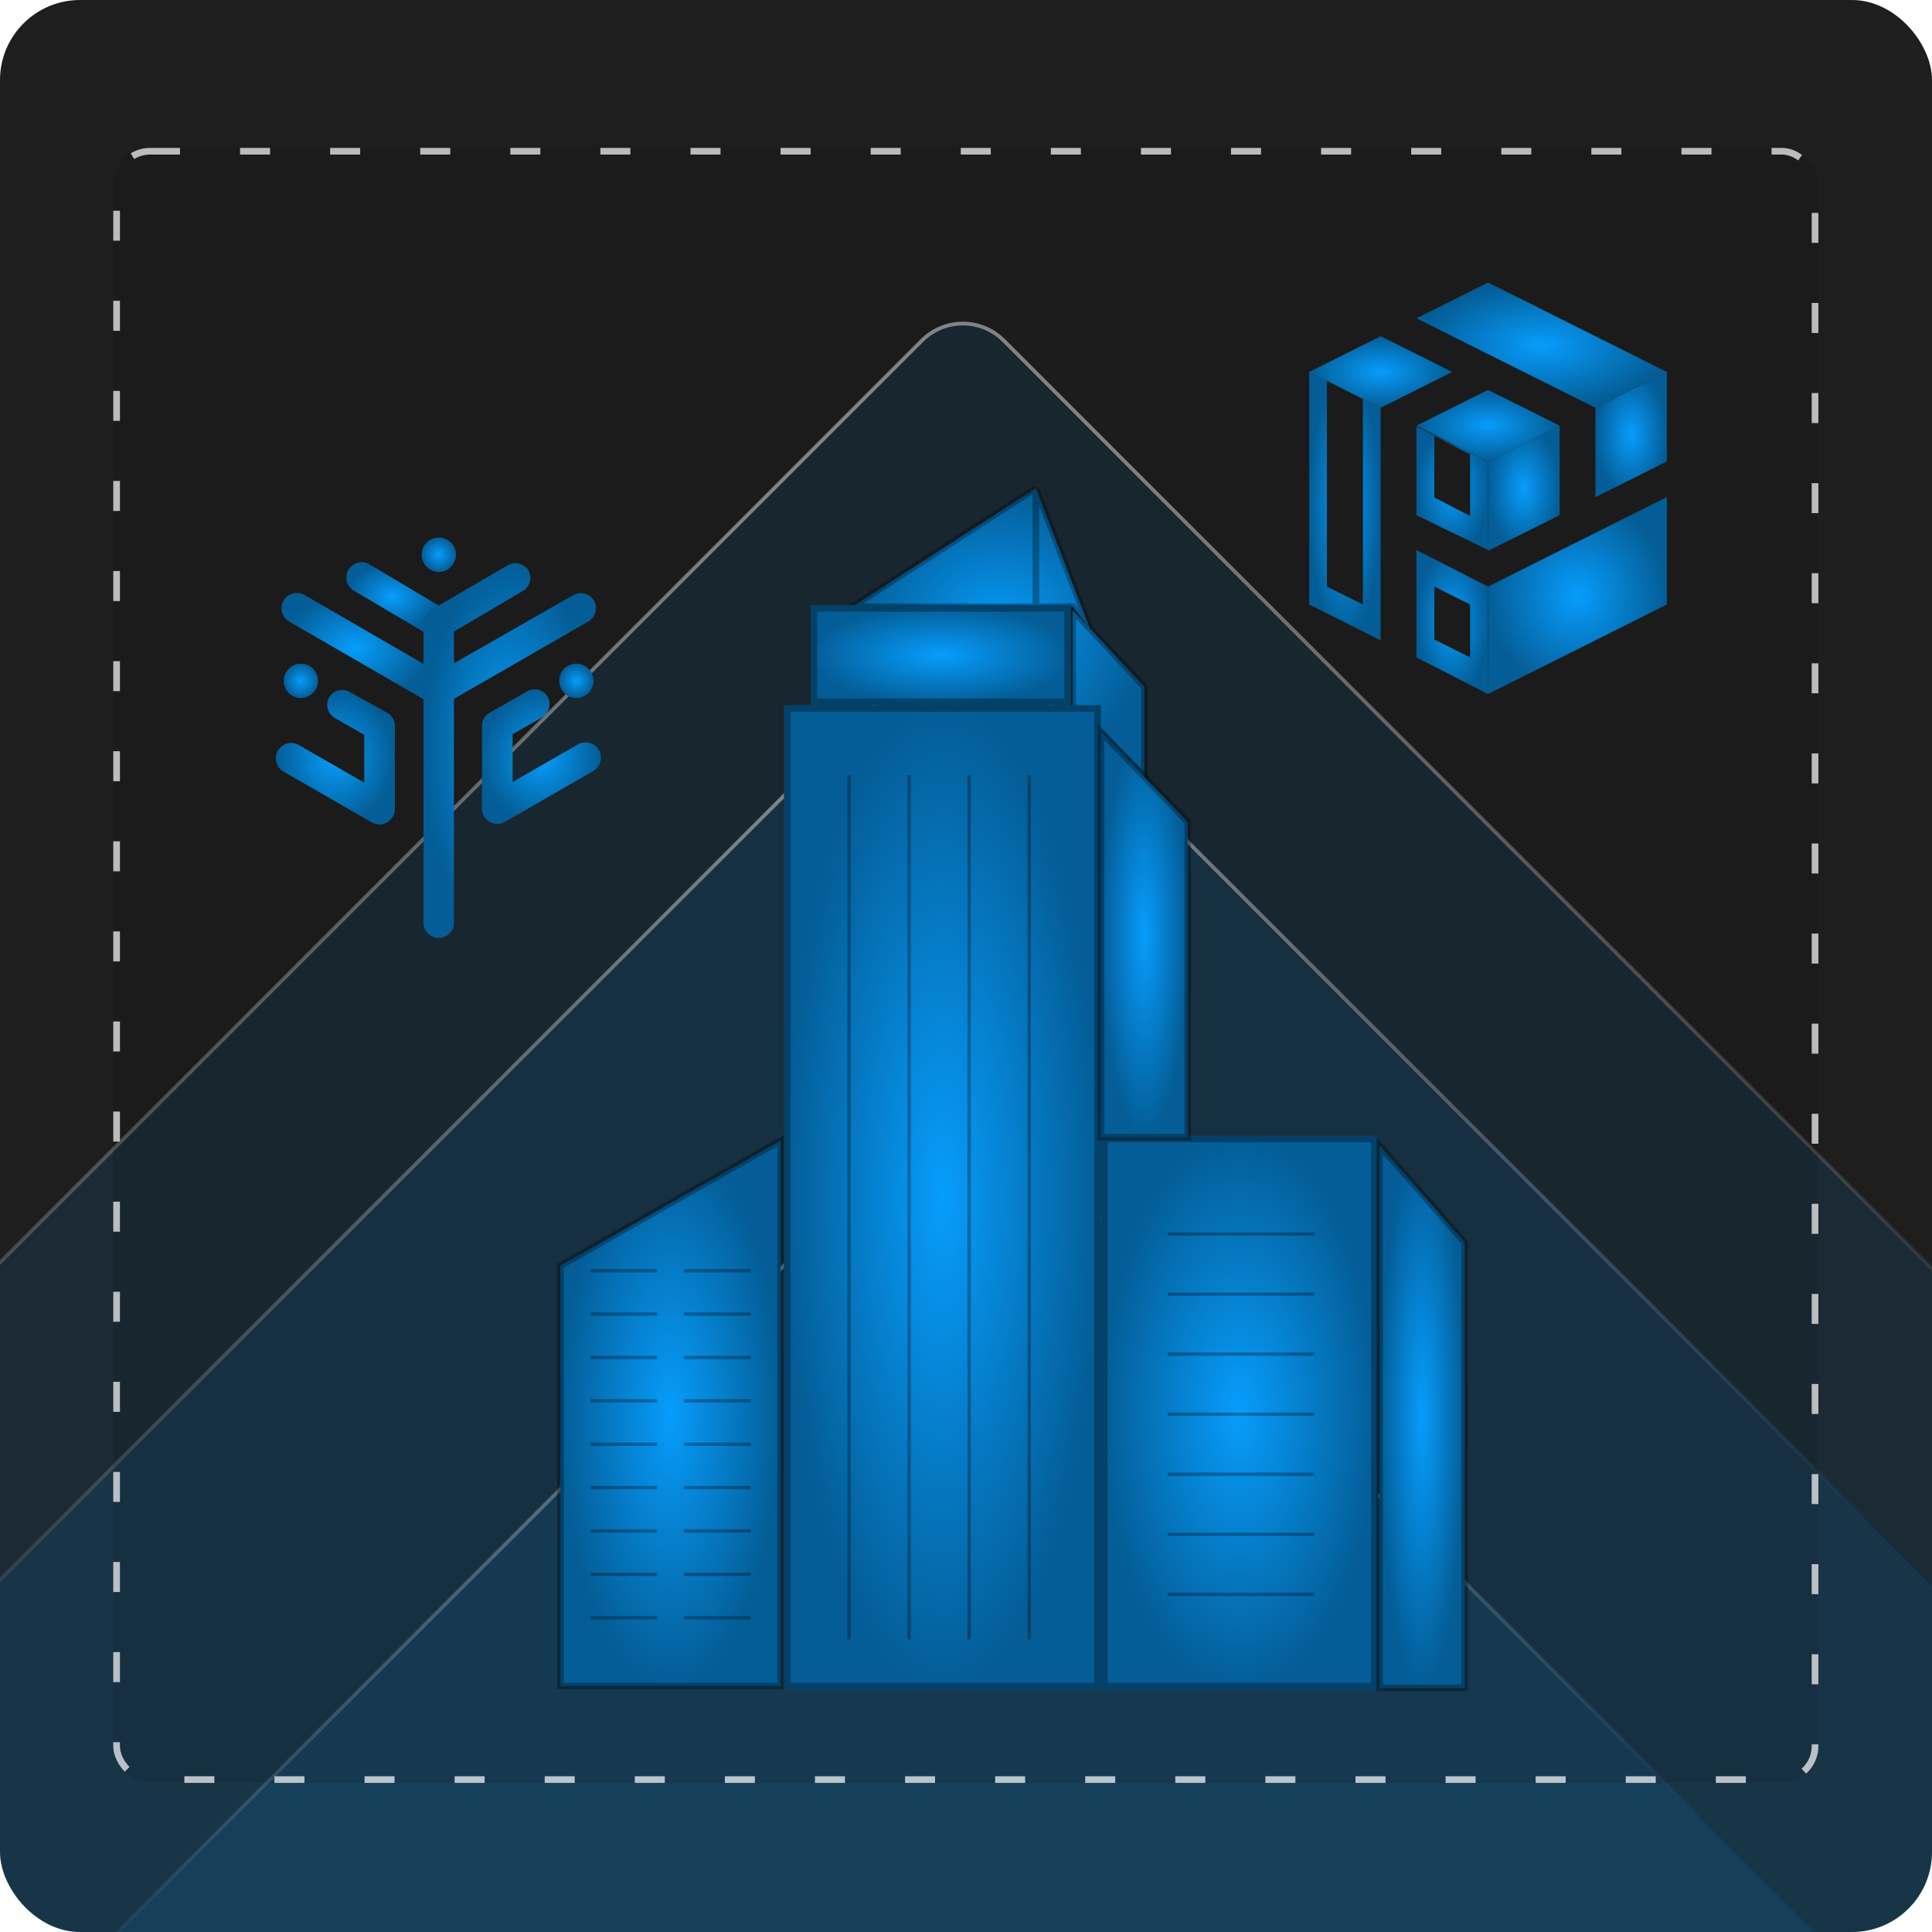 <svg width="614" height="614" viewBox="0 0 614 614" fill="none" xmlns="http://www.w3.org/2000/svg">
<g clip-path="url(#clip0_4607_7054)">
<rect width="614" height="614" rx="25.451" fill="#060606" fill-opacity="0.9"/>
<rect x="306" y="95.218" width="672.312" height="672.312" rx="18.361" transform="rotate(45 306 95.218)" fill="#079DFC" fill-opacity="0.1" stroke="url(#paint0_linear_4607_7054)" stroke-width="1.185"/>
<rect x="306" y="196.039" width="539.226" height="539.226" rx="18.361" transform="rotate(45 306 196.039)" fill="#079DFC" fill-opacity="0.1" stroke="url(#paint1_linear_4607_7054)" stroke-width="1.185"/>
<rect x="307" y="344.327" width="434.37" height="434.37" rx="18.361" transform="rotate(45 307 344.327)" fill="#079DFC" fill-opacity="0.1" stroke="url(#paint2_linear_4607_7054)" stroke-width="1.185"/>
<g filter="url(#filter0_b_4607_7054)">
<rect x="36" y="47" width="541.889" height="519.62" rx="11.665" fill="#060606" fill-opacity="0.1"/>
<rect x="37.06" y="48.06" width="539.769" height="517.499" rx="10.604" stroke="white" stroke-opacity="0.7" stroke-width="2.121" stroke-dasharray="9.54 19.09"/>
<path d="M363.679 246.895V218.263L346.331 199.705L329.214 155.166L270.889 192.812H329.214H340.879L346.331 199.705L340.879 193.872V223.968L363.679 246.895Z" fill="url(#paint3_radial_4607_7054)"/>
<path d="M329.214 155.166L346.331 199.705L340.879 192.812H329.214M329.214 155.166V192.812M329.214 155.166L270.889 192.812H329.214M363.679 218.263V246.895L340.879 223.968V193.872L363.679 218.263Z" stroke="black" stroke-opacity="0.3" stroke-width="2.121"/>
<rect width="88.017" height="176.035" transform="matrix(-1 0 0 1 437.91 360.893)" fill="url(#paint4_radial_4607_7054)"/>
<rect x="-1.06" y="1.06" width="85.896" height="173.914" transform="matrix(-1 0 0 1 435.789 360.893)" stroke="black" stroke-opacity="0.3" stroke-width="2.121"/>
<rect width="100.743" height="312.832" transform="matrix(-1 0 0 1 349.893 224.095)" fill="url(#paint5_radial_4607_7054)"/>
<rect x="-1.06" y="1.06" width="98.622" height="310.712" transform="matrix(-1 0 0 1 347.772 224.095)" stroke="black" stroke-opacity="0.3" stroke-width="2.121"/>
<path d="M178.1 402.25L248.09 362.484V535.867H178.1V402.25Z" fill="url(#paint6_radial_4607_7054)" stroke="black" stroke-opacity="0.3" stroke-width="2.121"/>
<path d="M438.44 364.074L465.482 394.827V536.397H438.44V364.074Z" fill="url(#paint7_radial_4607_7054)" stroke="black" stroke-opacity="0.3" stroke-width="2.121"/>
<path d="M377.465 261.211V361.423H349.893V232.579L377.465 261.211Z" fill="url(#paint8_radial_4607_7054)" stroke="black" stroke-opacity="0.3" stroke-width="2.121"/>
<rect width="82.715" height="31.814" transform="matrix(-1 0 0 1 340.349 192.282)" fill="url(#paint9_radial_4607_7054)"/>
<rect x="-1.06" y="1.06" width="80.594" height="29.693" transform="matrix(-1 0 0 1 338.228 192.282)" stroke="black" stroke-opacity="0.3" stroke-width="2.121"/>
<line y1="-0.53" x2="46.66" y2="-0.53" transform="matrix(-1 0 0 1 417.762 392.706)" stroke="black" stroke-opacity="0.3" stroke-width="1.06"/>
<line y1="-0.53" x2="46.66" y2="-0.53" transform="matrix(-1 0 0 1 417.762 411.794)" stroke="black" stroke-opacity="0.3" stroke-width="1.06"/>
<line y1="-0.53" x2="46.66" y2="-0.53" transform="matrix(-1 0 0 1 417.762 430.883)" stroke="black" stroke-opacity="0.3" stroke-width="1.06"/>
<line y1="-0.53" x2="46.66" y2="-0.53" transform="matrix(-1 0 0 1 417.762 449.971)" stroke="black" stroke-opacity="0.3" stroke-width="1.06"/>
<line y1="-0.53" x2="46.66" y2="-0.53" transform="matrix(-1 0 0 1 417.762 469.059)" stroke="black" stroke-opacity="0.3" stroke-width="1.06"/>
<line y1="-0.53" x2="46.66" y2="-0.53" transform="matrix(-1 0 0 1 417.762 488.147)" stroke="black" stroke-opacity="0.3" stroke-width="1.06"/>
<line y1="-0.53" x2="46.66" y2="-0.53" transform="matrix(-1 0 0 1 417.762 507.235)" stroke="black" stroke-opacity="0.3" stroke-width="1.06"/>
<line y1="-0.53" x2="274.656" y2="-0.53" transform="matrix(4.37114e-08 1 1 -4.37114e-08 270.359 246.364)" stroke="black" stroke-opacity="0.3" stroke-width="1.06"/>
<line y1="-0.53" x2="274.656" y2="-0.53" transform="matrix(4.37114e-08 1 1 -4.37114e-08 289.447 246.364)" stroke="black" stroke-opacity="0.3" stroke-width="1.06"/>
<line y1="-0.53" x2="274.656" y2="-0.53" transform="matrix(4.37114e-08 1 1 -4.37114e-08 308.535 246.364)" stroke="black" stroke-opacity="0.3" stroke-width="1.06"/>
<line y1="-0.53" x2="274.656" y2="-0.53" transform="matrix(4.37114e-08 1 1 -4.37114e-08 327.623 246.364)" stroke="black" stroke-opacity="0.3" stroke-width="1.06"/>
<line y1="-0.53" x2="21.209" y2="-0.53" transform="matrix(-1 0 0 1 238.546 404.371)" stroke="black" stroke-opacity="0.3" stroke-width="1.06"/>
<line y1="-0.53" x2="21.209" y2="-0.53" transform="matrix(-1 0 0 1 208.853 404.371)" stroke="black" stroke-opacity="0.3" stroke-width="1.06"/>
<line y1="-0.53" x2="21.209" y2="-0.53" transform="matrix(-1 0 0 1 238.546 418.157)" stroke="black" stroke-opacity="0.3" stroke-width="1.06"/>
<line y1="-0.53" x2="21.209" y2="-0.53" transform="matrix(-1 0 0 1 208.853 418.157)" stroke="black" stroke-opacity="0.3" stroke-width="1.06"/>
<line y1="-0.53" x2="21.209" y2="-0.53" transform="matrix(-1 0 0 1 238.546 431.943)" stroke="black" stroke-opacity="0.3" stroke-width="1.06"/>
<line y1="-0.53" x2="21.209" y2="-0.53" transform="matrix(-1 0 0 1 208.853 431.943)" stroke="black" stroke-opacity="0.3" stroke-width="1.06"/>
<line y1="-0.53" x2="21.209" y2="-0.53" transform="matrix(-1 0 0 1 238.546 445.729)" stroke="black" stroke-opacity="0.3" stroke-width="1.06"/>
<line y1="-0.53" x2="21.209" y2="-0.53" transform="matrix(-1 0 0 1 208.853 445.729)" stroke="black" stroke-opacity="0.3" stroke-width="1.06"/>
<line y1="-0.53" x2="21.209" y2="-0.53" transform="matrix(-1 0 0 1 238.546 459.515)" stroke="black" stroke-opacity="0.3" stroke-width="1.06"/>
<line y1="-0.53" x2="21.209" y2="-0.53" transform="matrix(-1 0 0 1 208.853 459.515)" stroke="black" stroke-opacity="0.3" stroke-width="1.06"/>
<line y1="-0.53" x2="21.209" y2="-0.53" transform="matrix(-1 0 0 1 238.546 473.301)" stroke="black" stroke-opacity="0.3" stroke-width="1.06"/>
<line y1="-0.53" x2="21.209" y2="-0.53" transform="matrix(-1 0 0 1 208.853 473.301)" stroke="black" stroke-opacity="0.3" stroke-width="1.06"/>
<line y1="-0.53" x2="21.209" y2="-0.53" transform="matrix(-1 0 0 1 238.546 487.086)" stroke="black" stroke-opacity="0.3" stroke-width="1.06"/>
<line y1="-0.53" x2="21.209" y2="-0.53" transform="matrix(-1 0 0 1 208.853 487.086)" stroke="black" stroke-opacity="0.3" stroke-width="1.06"/>
<line y1="-0.53" x2="21.209" y2="-0.53" transform="matrix(-1 0 0 1 238.546 500.872)" stroke="black" stroke-opacity="0.3" stroke-width="1.06"/>
<line y1="-0.53" x2="21.209" y2="-0.53" transform="matrix(-1 0 0 1 208.853 500.872)" stroke="black" stroke-opacity="0.3" stroke-width="1.06"/>
<line y1="-0.53" x2="21.209" y2="-0.53" transform="matrix(-1 0 0 1 238.546 514.658)" stroke="black" stroke-opacity="0.3" stroke-width="1.06"/>
<line y1="-0.53" x2="21.209" y2="-0.53" transform="matrix(-1 0 0 1 208.853 514.658)" stroke="black" stroke-opacity="0.3" stroke-width="1.06"/>
<path fill-rule="evenodd" clip-rule="evenodd" d="M529.733 157.978L472.905 186.424V220.56L529.733 192.114V157.978Z" fill="url(#paint10_radial_4607_7054)"/>
<path fill-rule="evenodd" clip-rule="evenodd" d="M507.041 129.597V157.978L529.733 146.665V118.218L507.041 129.597Z" fill="url(#paint11_radial_4607_7054)"/>
<path fill-rule="evenodd" clip-rule="evenodd" d="M472.905 175.046L495.662 163.732V135.286L472.905 146.665V175.046Z" fill="url(#paint12_radial_4607_7054)"/>
<path d="M438.769 106.839L416.077 118.218L438.769 129.597L461.526 118.218L438.769 106.839Z" fill="url(#paint13_radial_4607_7054)"/>
<path fill-rule="evenodd" clip-rule="evenodd" d="M472.905 89.771L450.148 101.15L472.905 112.529L507.041 129.597L529.733 118.218L472.905 89.771Z" fill="url(#paint14_radial_4607_7054)"/>
<path d="M472.905 123.907L450.148 135.286L472.905 146.665L495.662 135.286L472.905 123.907Z" fill="url(#paint15_radial_4607_7054)"/>
<path d="M450.148 174.784V208.92L472.905 220.56V186.424L450.148 174.784ZM467.216 208.92L455.837 203.231V186.424L467.216 192.114V208.92Z" fill="url(#paint16_radial_4607_7054)"/>
<path d="M416.077 118.218V192.114L438.769 203.492V129.597L416.077 118.218ZM433.145 192.114L421.701 186.424V121.03L433.145 126.719V192.114Z" fill="url(#paint17_radial_4607_7054)"/>
<path d="M450.148 135.547L472.905 146.665V174.784L450.148 163.732V135.547ZM467.216 163.994V144.376L455.837 138.49V158.109L467.216 163.994Z" fill="url(#paint18_radial_4607_7054)"/>
<path fill-rule="evenodd" clip-rule="evenodd" d="M134.587 200.784L112.568 187.793C111.996 187.474 111.495 187.042 111.094 186.524C110.692 186.006 110.4 185.412 110.233 184.779C110.067 184.145 110.03 183.484 110.124 182.836C110.219 182.188 110.444 181.565 110.785 181.006C111.126 180.446 111.576 179.961 112.109 179.58C112.641 179.198 113.246 178.928 113.885 178.786C114.525 178.643 115.186 178.631 115.831 178.75C116.475 178.87 117.088 179.117 117.635 179.479L139.459 192.47L134.587 200.784Z" fill="url(#paint19_radial_4607_7054)"/>
<path fill-rule="evenodd" clip-rule="evenodd" d="M136.276 223.192L91.913 197.536C91.359 197.216 90.873 196.79 90.483 196.283C90.093 195.775 89.807 195.195 89.642 194.577C89.307 193.329 89.481 191.998 90.127 190.878C90.773 189.759 91.838 188.941 93.086 188.607C94.335 188.272 95.665 188.446 96.785 189.092L136.276 211.956V223.192Z" fill="url(#paint20_radial_4607_7054)"/>
<path fill-rule="evenodd" clip-rule="evenodd" d="M188.758 190.846C188.097 189.787 187.06 189.017 185.855 188.691C184.65 188.366 183.366 188.509 182.262 189.092L144.265 210.786V200.719L166.284 187.728C167.346 187.069 168.11 186.022 168.413 184.81C168.716 183.597 168.535 182.314 167.908 181.233C167.238 180.183 166.191 179.43 164.983 179.128C163.776 178.826 162.498 178.998 161.413 179.609L137.12 193.769C136.35 194.221 135.712 194.866 135.267 195.641C134.823 196.415 134.589 197.293 134.587 198.186V292.627C134.508 293.309 134.574 294.001 134.781 294.656C134.988 295.311 135.331 295.915 135.788 296.428C136.246 296.941 136.806 297.352 137.433 297.633C138.06 297.914 138.739 298.06 139.426 298.06C140.113 298.06 140.793 297.914 141.42 297.633C142.047 297.352 142.607 296.941 143.064 296.428C143.521 295.915 143.864 295.311 144.071 294.656C144.278 294.001 144.344 293.309 144.265 292.627V222.088L186.939 197.536C188.061 196.884 188.88 195.816 189.22 194.564C189.561 193.312 189.395 191.976 188.758 190.846Z" fill="url(#paint21_radial_4607_7054)"/>
<path d="M139.459 181.753C142.472 181.753 144.915 179.31 144.915 176.297C144.915 173.283 142.472 170.841 139.459 170.841C136.445 170.841 134.003 173.283 134.003 176.297C134.003 179.31 136.445 181.753 139.459 181.753Z" fill="url(#paint22_radial_4607_7054)"/>
<path d="M123.026 226.505C123.772 226.913 124.395 227.514 124.829 228.245C125.264 228.977 125.493 229.811 125.494 230.662V257.162C125.498 258.023 125.271 258.868 124.837 259.611C124.403 260.353 123.777 260.966 123.026 261.384C122.29 261.795 121.465 262.018 120.623 262.034C119.761 262.011 118.916 261.788 118.154 261.384L90.095 245.211C88.975 244.565 88.158 243.501 87.823 242.252C87.488 241.004 87.663 239.673 88.309 238.554C88.955 237.434 90.019 236.617 91.267 236.282C92.516 235.947 93.847 236.121 94.966 236.767L115.751 248.719V233.52L106.333 228.129C105.261 227.479 104.481 226.442 104.155 225.232C103.828 224.023 103.98 222.734 104.579 221.633C105.217 220.549 106.255 219.759 107.469 219.431C108.683 219.103 109.978 219.264 111.074 219.88L123.026 226.505Z" fill="url(#paint23_radial_4607_7054)"/>
<path d="M95.616 221.828C98.629 221.828 101.072 219.386 101.072 216.372C101.072 213.359 98.629 210.916 95.616 210.916C92.603 210.916 90.16 213.359 90.16 216.372C90.16 219.386 92.603 221.828 95.616 221.828Z" fill="url(#paint24_radial_4607_7054)"/>
<path d="M167.583 219.685C168.68 219.069 169.974 218.908 171.189 219.236C172.403 219.564 173.441 220.355 174.078 221.439C174.677 222.539 174.83 223.828 174.503 225.038C174.176 226.247 173.396 227.284 172.325 227.934L162.907 233.325V248.524L183.691 236.572C184.246 236.253 184.858 236.045 185.492 235.962C186.127 235.878 186.772 235.921 187.39 236.087C188.008 236.253 188.588 236.539 189.096 236.928C189.603 237.318 190.029 237.804 190.349 238.359C190.669 238.913 190.876 239.525 190.96 240.16C191.043 240.794 191.001 241.439 190.835 242.057C190.669 242.676 190.383 243.255 189.993 243.763C189.603 244.271 189.117 244.696 188.563 245.016L160.503 261.189C159.742 261.594 158.897 261.816 158.035 261.839C157.193 261.823 156.368 261.6 155.632 261.189C154.88 260.771 154.255 260.159 153.821 259.416C153.387 258.673 153.16 257.828 153.164 256.968V230.662C153.164 229.811 153.394 228.977 153.828 228.245C154.262 227.514 154.885 226.913 155.632 226.505L167.583 219.685Z" fill="url(#paint25_radial_4607_7054)"/>
<path d="M183.172 221.828C186.185 221.828 188.628 219.386 188.628 216.372C188.628 213.359 186.185 210.916 183.172 210.916C180.158 210.916 177.716 213.359 177.716 216.372C177.716 219.386 180.158 221.828 183.172 221.828Z" fill="url(#paint26_radial_4607_7054)"/>
</g>
</g>
<defs>
<filter id="filter0_b_4607_7054" x="6.307" y="17.307" width="601.275" height="579.005" filterUnits="userSpaceOnUse" color-interpolation-filters="sRGB">
<feFlood flood-opacity="0" result="BackgroundImageFix"/>
<feGaussianBlur in="BackgroundImageFix" stdDeviation="14.846"/>
<feComposite in2="SourceAlpha" operator="in" result="effect1_backgroundBlur_4607_7054"/>
<feBlend mode="normal" in="SourceGraphic" in2="effect1_backgroundBlur_4607_7054" result="shape"/>
</filter>
<linearGradient id="paint0_linear_4607_7054" x1="334.062" y1="138.032" x2="605.332" y2="356.295" gradientUnits="userSpaceOnUse">
<stop stop-color="white" stop-opacity="0.5"/>
<stop offset="1" stop-color="white" stop-opacity="0"/>
</linearGradient>
<linearGradient id="paint1_linear_4607_7054" x1="328.517" y1="230.228" x2="546.182" y2="405.361" gradientUnits="userSpaceOnUse">
<stop stop-color="white" stop-opacity="0.5"/>
<stop offset="1" stop-color="white" stop-opacity="0"/>
</linearGradient>
<linearGradient id="paint2_linear_4607_7054" x1="325.148" y1="371.72" x2="500.58" y2="512.872" gradientUnits="userSpaceOnUse">
<stop stop-color="white" stop-opacity="0.5"/>
<stop offset="1" stop-color="white" stop-opacity="0"/>
</linearGradient>
<radialGradient id="paint3_radial_4607_7054" cx="0" cy="0" r="1" gradientUnits="userSpaceOnUse" gradientTransform="translate(317.284 201.03) rotate(90) scale(45.864 46.395)">
<stop stop-color="#079DFC"/>
<stop offset="1" stop-color="#045D96"/>
</radialGradient>
<radialGradient id="paint4_radial_4607_7054" cx="0" cy="0" r="1" gradientUnits="userSpaceOnUse" gradientTransform="translate(44.009 88.017) rotate(90) scale(88.017 44.009)">
<stop stop-color="#079DFC"/>
<stop offset="1" stop-color="#045D96"/>
</radialGradient>
<radialGradient id="paint5_radial_4607_7054" cx="0" cy="0" r="1" gradientUnits="userSpaceOnUse" gradientTransform="translate(50.371 156.416) rotate(90) scale(156.416 50.371)">
<stop stop-color="#079DFC"/>
<stop offset="1" stop-color="#045D96"/>
</radialGradient>
<radialGradient id="paint6_radial_4607_7054" cx="0" cy="0" r="1" gradientUnits="userSpaceOnUse" gradientTransform="translate(213.095 449.175) rotate(90) scale(86.692 34.995)">
<stop stop-color="#079DFC"/>
<stop offset="1" stop-color="#045D96"/>
</radialGradient>
<radialGradient id="paint7_radial_4607_7054" cx="0" cy="0" r="1" gradientUnits="userSpaceOnUse" gradientTransform="translate(451.961 450.236) rotate(90) scale(86.162 13.521)">
<stop stop-color="#079DFC"/>
<stop offset="1" stop-color="#045D96"/>
</radialGradient>
<radialGradient id="paint8_radial_4607_7054" cx="0" cy="0" r="1" gradientUnits="userSpaceOnUse" gradientTransform="translate(363.679 297.001) rotate(90) scale(64.422 13.786)">
<stop stop-color="#079DFC"/>
<stop offset="1" stop-color="#045D96"/>
</radialGradient>
<radialGradient id="paint9_radial_4607_7054" cx="0" cy="0" r="1" gradientUnits="userSpaceOnUse" gradientTransform="translate(41.358 15.907) rotate(90) scale(15.907 41.358)">
<stop stop-color="#079DFC"/>
<stop offset="1" stop-color="#045D96"/>
</radialGradient>
<radialGradient id="paint10_radial_4607_7054" cx="0" cy="0" r="1" gradientUnits="userSpaceOnUse" gradientTransform="translate(501.319 189.269) rotate(90) scale(31.291 28.414)">
<stop stop-color="#079DFC"/>
<stop offset="1" stop-color="#045D96"/>
</radialGradient>
<radialGradient id="paint11_radial_4607_7054" cx="0" cy="0" r="1" gradientUnits="userSpaceOnUse" gradientTransform="translate(518.387 138.098) rotate(90) scale(19.88 11.346)">
<stop stop-color="#079DFC"/>
<stop offset="1" stop-color="#045D96"/>
</radialGradient>
<radialGradient id="paint12_radial_4607_7054" cx="0" cy="0" r="1" gradientUnits="userSpaceOnUse" gradientTransform="translate(484.284 155.166) rotate(90) scale(19.88 11.379)">
<stop stop-color="#079DFC"/>
<stop offset="1" stop-color="#045D96"/>
</radialGradient>
<radialGradient id="paint13_radial_4607_7054" cx="0" cy="0" r="1" gradientUnits="userSpaceOnUse" gradientTransform="translate(438.802 118.218) rotate(90) scale(11.379 22.724)">
<stop stop-color="#079DFC"/>
<stop offset="1" stop-color="#045D96"/>
</radialGradient>
<radialGradient id="paint14_radial_4607_7054" cx="0" cy="0" r="1" gradientUnits="userSpaceOnUse" gradientTransform="translate(489.94 109.684) rotate(90) scale(19.913 39.792)">
<stop stop-color="#079DFC"/>
<stop offset="1" stop-color="#045D96"/>
</radialGradient>
<radialGradient id="paint15_radial_4607_7054" cx="0" cy="0" r="1" gradientUnits="userSpaceOnUse" gradientTransform="translate(472.905 135.286) rotate(90) scale(11.379 22.757)">
<stop stop-color="#079DFC"/>
<stop offset="1" stop-color="#045D96"/>
</radialGradient>
<radialGradient id="paint16_radial_4607_7054" cx="0" cy="0" r="1" gradientUnits="userSpaceOnUse" gradientTransform="translate(461.526 197.672) rotate(90) scale(22.888 11.379)">
<stop stop-color="#079DFC"/>
<stop offset="1" stop-color="#045D96"/>
</radialGradient>
<radialGradient id="paint17_radial_4607_7054" cx="0" cy="0" r="1" gradientUnits="userSpaceOnUse" gradientTransform="translate(427.423 160.855) rotate(90) scale(42.637 11.346)">
<stop stop-color="#079DFC"/>
<stop offset="1" stop-color="#045D96"/>
</radialGradient>
<radialGradient id="paint18_radial_4607_7054" cx="0" cy="0" r="1" gradientUnits="userSpaceOnUse" gradientTransform="translate(461.526 155.166) rotate(90) scale(19.618 11.379)">
<stop stop-color="#079DFC"/>
<stop offset="1" stop-color="#045D96"/>
</radialGradient>
<radialGradient id="paint19_radial_4607_7054" cx="0" cy="0" r="1" gradientUnits="userSpaceOnUse" gradientTransform="translate(124.766 189.726) rotate(90) scale(11.057 14.693)">
<stop stop-color="#079DFC"/>
<stop offset="1" stop-color="#045D96"/>
</radialGradient>
<radialGradient id="paint20_radial_4607_7054" cx="0" cy="0" r="1" gradientUnits="userSpaceOnUse" gradientTransform="translate(112.876 205.816) rotate(90) scale(17.376 23.401)">
<stop stop-color="#079DFC"/>
<stop offset="1" stop-color="#045D96"/>
</radialGradient>
<radialGradient id="paint21_radial_4607_7054" cx="0" cy="0" r="1" gradientUnits="userSpaceOnUse" gradientTransform="translate(161.974 238.521) rotate(90) scale(59.538 27.419)">
<stop stop-color="#079DFC"/>
<stop offset="1" stop-color="#045D96"/>
</radialGradient>
<radialGradient id="paint22_radial_4607_7054" cx="0" cy="0" r="1" gradientUnits="userSpaceOnUse" gradientTransform="translate(139.459 176.297) rotate(90) scale(5.456)">
<stop stop-color="#079DFC"/>
<stop offset="1" stop-color="#045D96"/>
</radialGradient>
<radialGradient id="paint23_radial_4607_7054" cx="0" cy="0" r="1" gradientUnits="userSpaceOnUse" gradientTransform="translate(106.575 240.649) rotate(90) scale(21.385 18.919)">
<stop stop-color="#079DFC"/>
<stop offset="1" stop-color="#045D96"/>
</radialGradient>
<radialGradient id="paint24_radial_4607_7054" cx="0" cy="0" r="1" gradientUnits="userSpaceOnUse" gradientTransform="translate(95.616 216.372) rotate(90) scale(5.456 5.456)">
<stop stop-color="#079DFC"/>
<stop offset="1" stop-color="#045D96"/>
</radialGradient>
<radialGradient id="paint25_radial_4607_7054" cx="0" cy="0" r="1" gradientUnits="userSpaceOnUse" gradientTransform="translate(172.082 240.454) rotate(90) scale(21.385 18.919)">
<stop stop-color="#079DFC"/>
<stop offset="1" stop-color="#045D96"/>
</radialGradient>
<radialGradient id="paint26_radial_4607_7054" cx="0" cy="0" r="1" gradientUnits="userSpaceOnUse" gradientTransform="translate(183.172 216.372) rotate(90) scale(5.456)">
<stop stop-color="#079DFC"/>
<stop offset="1" stop-color="#045D96"/>
</radialGradient>
<clipPath id="clip0_4607_7054">
<rect width="614" height="614" rx="25.451" fill="white"/>
</clipPath>
</defs>
</svg>
